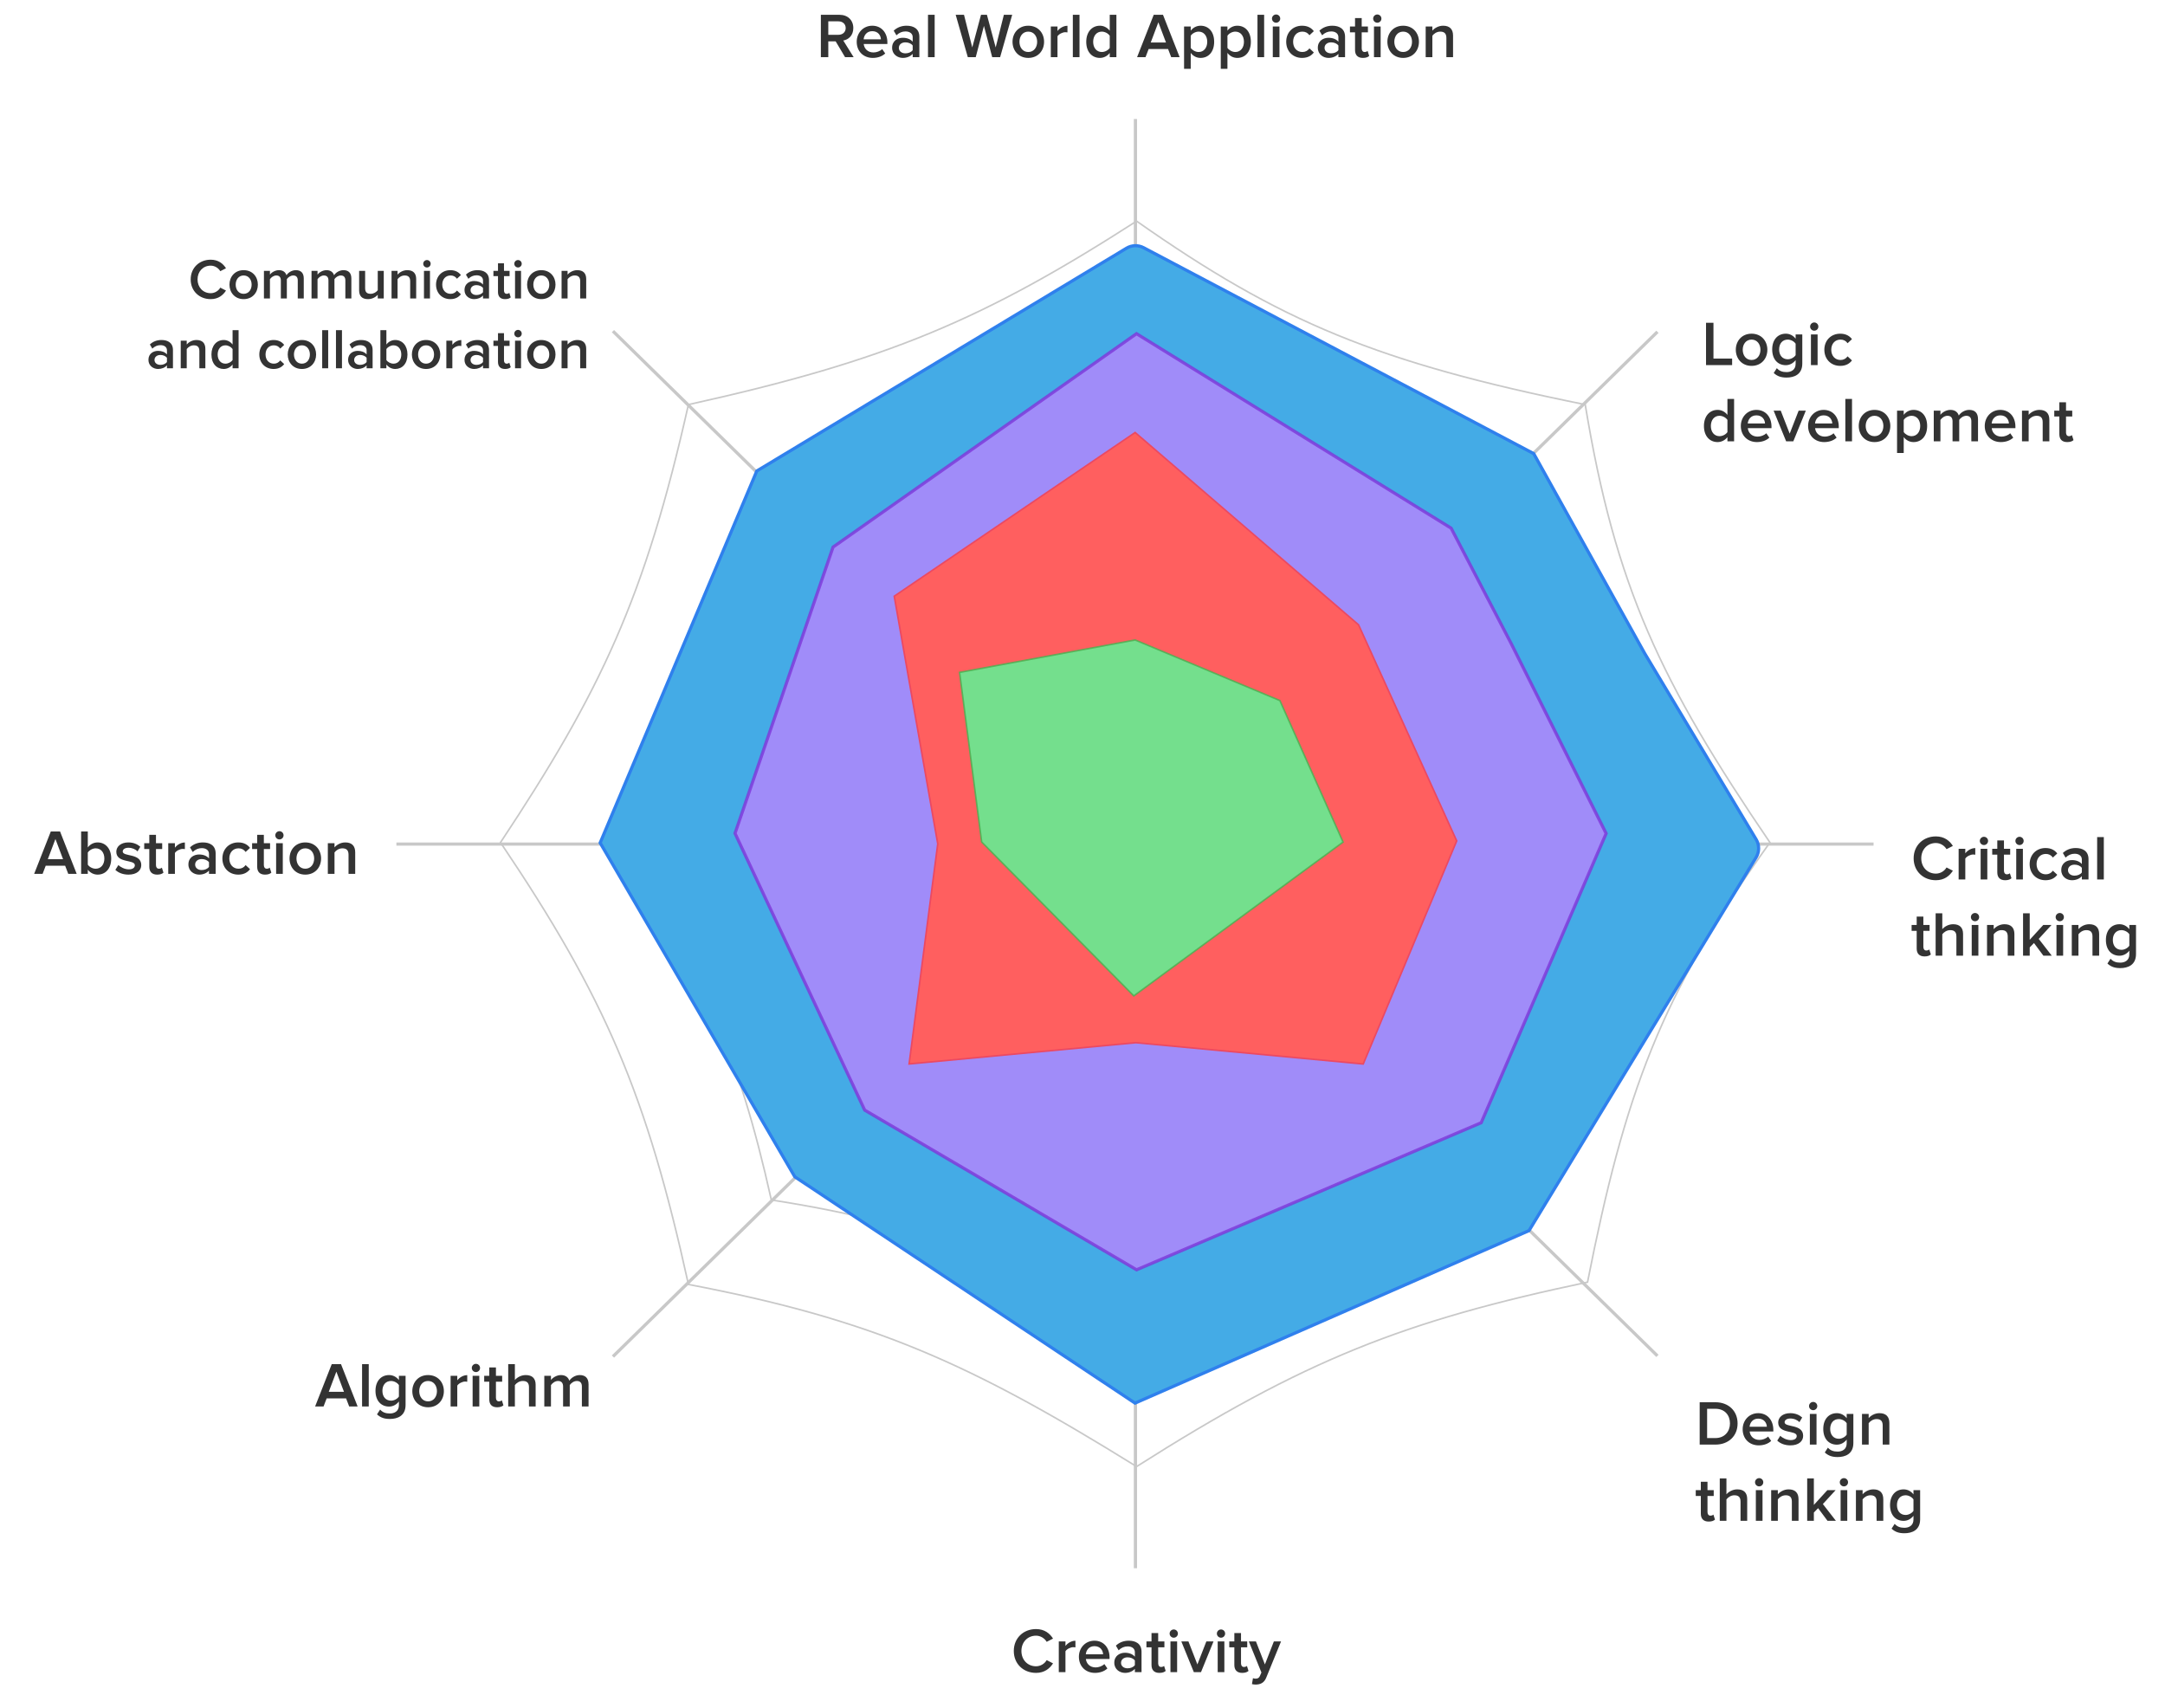 <svg width="682" height="538" viewBox="0 0 682 538" fill="none" xmlns="http://www.w3.org/2000/svg">
<g clip-path="url(#clip0)">
<path d="M358.04 69.647C403.388 101.477 434.2 114.254 499.364 127.434C508.861 184.998 523.233 214.963 557.547 265.355C523.023 313.504 511.823 344.505 500.089 403.844C442.179 416.045 410.978 428.293 358.04 461.916C305.681 429.443 275.109 415.659 216.862 404.556C203.691 344.656 190.632 314.262 157.662 265.355C189.222 217.748 203.184 188.292 216.862 127.434C279.406 113.622 309.803 100.643 358.04 69.647Z" stroke="#C8C8C8" stroke-width="0.5" stroke-miterlimit="10"/>
<path d="M357.605 104.804C315.676 135.305 290.106 144.935 241.673 151.916C235.522 199.51 225.414 224.55 193.501 265.782C221.379 306.61 232.5 331.055 242.979 377.94C293.992 385.931 318.833 397.05 357.605 426.76C393.907 396.119 418.791 385.49 472.376 377.94C480.974 323.651 491.318 298.274 521.708 265.782C490.099 228.235 476.838 204.897 470.925 154.193C419.479 145.291 394.307 134.991 357.605 104.804Z" stroke="#C8C8C8" stroke-width="0.5" stroke-miterlimit="10"/>
<path d="M357.605 136.686C324.275 161.532 304.091 170.437 264.598 174.546C255.679 213.572 247.165 233.523 226.002 265.782C250.419 299.179 257.881 319.112 265.614 355.736C305.273 362.491 325.556 370.712 357.605 394.877C389.216 370.41 409.185 361.504 449.595 355.878C454.835 315.964 462.957 295.983 489.207 265.782C463.632 233.106 454.047 213.665 448.58 176.254C408.723 168.57 388.313 160.78 357.605 136.686Z" stroke="#C8C8C8" stroke-width="0.5" stroke-miterlimit="10"/>
<path d="M357.605 166.006C332.982 185.448 317.097 191.481 285.782 195.185C279.575 225.14 273.166 240.656 255.892 265.781C274.204 289.785 280.585 305.145 286.508 335.24C317.702 339.683 332.95 347.001 357.605 365.557C382.986 341.85 398.712 336.077 428.702 335.382C432.634 304.301 439.189 288.991 459.317 265.781C439.083 245.22 432.65 229.707 427.831 196.608C393.725 192.059 378.617 185.079 357.605 166.006Z" stroke="#C8C8C8" stroke-width="0.5" stroke-miterlimit="10"/>
<path d="M357.605 201.163C343.1 214.499 332.978 218.775 311.029 220.093C309.154 241.326 304.515 251.083 291.731 265.782C307.405 282.25 310.287 292.338 311.464 310.901C333.755 310.682 343.575 315.485 357.605 330.401C372.158 314.663 382.339 310.577 403.745 310.901C403.452 288.442 408.333 278.902 423.478 265.782C407.437 250.648 402.637 240.941 403.165 220.947C379.988 219.109 370.617 214.118 357.605 201.163Z" stroke="#C8C8C8" stroke-width="0.5" stroke-miterlimit="10"/>
<path d="M358.185 37.48H357.169V493.94H358.185V37.48Z" fill="#C8C8C8"/>
<path d="M590.194 265.354H124.871V266.351H590.194V265.354Z" fill="#C8C8C8"/>
<path d="M521.755 104.148L192.726 426.912L193.444 427.616L522.474 104.853L521.755 104.148Z" fill="#C8C8C8"/>
<path d="M193.444 103.946L192.725 104.65L521.755 427.414L522.473 426.709L193.444 103.946Z" fill="#C8C8C8"/>
<path d="M518.063 205.743L518.067 205.75L518.071 205.757L553.208 264.381C554.258 266.133 554.251 268.323 553.189 270.068L481.655 387.605L357.55 441.932L250.374 370.648L189.058 265.464L238.398 148.344L354.857 78.176C356.507 77.182 358.558 77.124 360.262 78.023L483.135 142.873L518.063 205.743Z" fill="#44ABE6" stroke="#2F80ED"/>
<path opacity="0.8" d="M231.539 262.471L262.42 172.316L358.018 105.099L457.12 166.353L476.053 202.724L476.056 202.731L505.949 262.516L466.594 353.621L358.036 399.942L272.387 349.648L231.539 262.471Z" fill="#B785FD" stroke="#7E36D9"/>
<path d="M357.772 328.413L286.381 335.111L295.399 265.814L295.404 265.776L295.397 265.738L281.695 187.787L357.587 136.224L427.958 196.795L458.878 264.851L429.433 335.123L357.819 328.413L357.795 328.411L357.772 328.413Z" fill="#FF5F5F" stroke="#EB4962" stroke-width="0.5"/>
<path opacity="0.8" d="M309.238 265.198L302.279 211.781L357.577 201.572L403.184 220.659L423.085 265.232L357.154 313.67L309.238 265.198Z" fill="#51FF99" stroke="#4AAF50" stroke-width="0.5"/>
</g>
<path d="M268.902 18L265.642 12.76C267.242 12.5 268.802 11.22 268.802 8.84C268.802 6.38 267.082 4.66 264.442 4.66H258.582V18H260.922V13.02H263.242L266.202 18H268.902ZM264.122 10.96H260.922V6.72H264.122C265.442 6.72 266.402 7.56 266.402 8.84C266.402 10.12 265.442 10.96 264.122 10.96ZM274.935 18.24C276.475 18.24 277.895 17.76 278.855 16.84L277.895 15.46C277.215 16.14 276.095 16.52 275.155 16.52C273.335 16.52 272.235 15.32 272.075 13.86H279.535V13.36C279.535 10.32 277.675 8.1 274.775 8.1C271.915 8.1 269.875 10.36 269.875 13.16C269.875 16.22 272.035 18.24 274.935 18.24ZM277.495 12.38H272.055C272.155 11.2 272.975 9.82 274.775 9.82C276.675 9.82 277.455 11.24 277.495 12.38ZM289.608 18V11.6C289.608 9 287.728 8.1 285.588 8.1C284.048 8.1 282.648 8.6 281.528 9.66L282.388 11.12C283.228 10.3 284.168 9.9 285.248 9.9C286.588 9.9 287.508 10.58 287.508 11.7V13.14C286.808 12.32 285.688 11.9 284.388 11.9C282.808 11.9 281.028 12.82 281.028 15.04C281.028 17.18 282.808 18.24 284.388 18.24C285.668 18.24 286.788 17.78 287.508 16.96V18H289.608ZM285.208 16.8C284.028 16.8 283.148 16.12 283.148 15.08C283.148 14.02 284.028 13.34 285.208 13.34C286.128 13.34 287.028 13.68 287.508 14.34V15.8C287.028 16.46 286.128 16.8 285.208 16.8ZM294.43 18V4.66H292.33V18H294.43ZM315.051 18L318.851 4.66H316.231L313.651 14.94L310.891 4.66H309.031L306.271 14.94L303.671 4.66H301.051L304.871 18H307.371L309.951 8.16L312.551 18H315.051ZM323.917 18.24C327.017 18.24 328.897 15.94 328.897 13.16C328.897 10.4 327.017 8.1 323.917 8.1C320.857 8.1 318.957 10.4 318.957 13.16C318.957 15.94 320.857 18.24 323.917 18.24ZM323.917 16.38C322.137 16.38 321.137 14.88 321.137 13.16C321.137 11.46 322.137 9.96 323.917 9.96C325.717 9.96 326.717 11.46 326.717 13.16C326.717 14.88 325.717 16.38 323.917 16.38ZM333.122 18V11.42C333.542 10.74 334.722 10.14 335.602 10.14C335.862 10.14 336.082 10.16 336.262 10.2V8.12C335.002 8.12 333.842 8.84 333.122 9.76V8.34H331.022V18H333.122ZM340.055 18V4.66H337.955V18H340.055ZM351.68 18V4.66H349.58V9.68C348.8 8.66 347.68 8.1 346.48 8.1C343.98 8.1 342.18 10.06 342.18 13.18C342.18 16.36 344 18.24 346.48 18.24C347.72 18.24 348.84 17.64 349.58 16.68V18H351.68ZM347.08 16.38C345.42 16.38 344.36 15.04 344.36 13.18C344.36 11.3 345.42 9.96 347.08 9.96C348.08 9.96 349.1 10.54 349.58 11.26V15.1C349.1 15.82 348.08 16.38 347.08 16.38ZM371.597 18L366.357 4.66H363.437L358.197 18H360.857L361.837 15.44H367.957L368.937 18H371.597ZM367.297 13.38H362.497L364.897 7.02L367.297 13.38ZM378.194 18.24C380.694 18.24 382.474 16.34 382.474 13.16C382.474 9.98 380.694 8.1 378.194 8.1C376.934 8.1 375.814 8.7 375.094 9.66V8.34H372.994V21.68H375.094V16.66C375.874 17.7 376.974 18.24 378.194 18.24ZM377.574 16.38C376.594 16.38 375.554 15.78 375.094 15.08V11.26C375.554 10.54 376.594 9.96 377.574 9.96C379.234 9.96 380.294 11.3 380.294 13.16C380.294 15.04 379.234 16.38 377.574 16.38ZM389.757 18.24C392.257 18.24 394.037 16.34 394.037 13.16C394.037 9.98 392.257 8.1 389.757 8.1C388.497 8.1 387.377 8.7 386.657 9.66V8.34H384.557V21.68H386.657V16.66C387.437 17.7 388.537 18.24 389.757 18.24ZM389.137 16.38C388.157 16.38 387.117 15.78 386.657 15.08V11.26C387.117 10.54 388.157 9.96 389.137 9.96C390.797 9.96 391.857 11.3 391.857 13.16C391.857 15.04 390.797 16.38 389.137 16.38ZM398.219 18V4.66H396.119V18H398.219ZM401.984 7.16C402.704 7.16 403.284 6.58 403.284 5.86C403.284 5.14 402.704 4.56 401.984 4.56C401.284 4.56 400.684 5.14 400.684 5.86C400.684 6.58 401.284 7.16 401.984 7.16ZM403.044 18V8.34H400.944V18H403.044ZM410.168 18.24C412.048 18.24 413.188 17.44 413.868 16.52L412.488 15.24C411.948 15.98 411.208 16.38 410.268 16.38C408.508 16.38 407.348 15.04 407.348 13.16C407.348 11.28 408.508 9.96 410.268 9.96C411.208 9.96 411.948 10.34 412.488 11.1L413.868 9.82C413.188 8.9 412.048 8.1 410.168 8.1C407.228 8.1 405.168 10.24 405.168 13.16C405.168 16.1 407.228 18.24 410.168 18.24ZM423.709 18V11.6C423.709 9 421.829 8.1 419.689 8.1C418.149 8.1 416.749 8.6 415.629 9.66L416.489 11.12C417.329 10.3 418.269 9.9 419.349 9.9C420.689 9.9 421.609 10.58 421.609 11.7V13.14C420.909 12.32 419.789 11.9 418.489 11.9C416.909 11.9 415.129 12.82 415.129 15.04C415.129 17.18 416.909 18.24 418.489 18.24C419.769 18.24 420.889 17.78 421.609 16.96V18H423.709ZM419.309 16.8C418.129 16.8 417.249 16.12 417.249 15.08C417.249 14.02 418.129 13.34 419.309 13.34C420.229 13.34 421.129 13.68 421.609 14.34V15.8C421.129 16.46 420.229 16.8 419.309 16.8ZM429.332 18.24C430.312 18.24 430.932 17.98 431.312 17.62L430.812 16.04C430.652 16.22 430.272 16.38 429.872 16.38C429.272 16.38 428.952 15.9 428.952 15.24V10.18H430.912V8.34H428.952V5.7H426.852V8.34H425.252V10.18H426.852V15.76C426.852 17.36 427.712 18.24 429.332 18.24ZM433.859 7.16C434.579 7.16 435.159 6.58 435.159 5.86C435.159 5.14 434.579 4.56 433.859 4.56C433.159 4.56 432.559 5.14 432.559 5.86C432.559 6.58 433.159 7.16 433.859 7.16ZM434.919 18V8.34H432.819V18H434.919ZM442.003 18.24C445.103 18.24 446.983 15.94 446.983 13.16C446.983 10.4 445.103 8.1 442.003 8.1C438.943 8.1 437.043 10.4 437.043 13.16C437.043 15.94 438.943 18.24 442.003 18.24ZM442.003 16.38C440.223 16.38 439.223 14.88 439.223 13.16C439.223 11.46 440.223 9.96 442.003 9.96C443.803 9.96 444.803 11.46 444.803 13.16C444.803 14.88 443.803 16.38 442.003 16.38ZM457.728 18V11.2C457.728 9.22 456.688 8.1 454.608 8.1C453.088 8.1 451.848 8.9 451.208 9.66V8.34H449.108V18H451.208V11.26C451.688 10.6 452.608 9.96 453.688 9.96C454.868 9.96 455.628 10.46 455.628 11.96V18H457.728Z" fill="#333333"/>
<path d="M545.64 115V112.94H539.76V101.66H537.42V115H545.64ZM551.759 115.24C554.859 115.24 556.739 112.94 556.739 110.16C556.739 107.4 554.859 105.1 551.759 105.1C548.699 105.1 546.799 107.4 546.799 110.16C546.799 112.94 548.699 115.24 551.759 115.24ZM551.759 113.38C549.979 113.38 548.979 111.88 548.979 110.16C548.979 108.46 549.979 106.96 551.759 106.96C553.559 106.96 554.559 108.46 554.559 110.16C554.559 111.88 553.559 113.38 551.759 113.38ZM562.784 118.92C565.164 118.92 567.744 117.98 567.744 114.5V105.34H565.644V106.68C564.864 105.66 563.764 105.1 562.544 105.1C560.064 105.1 558.264 106.94 558.264 110.06C558.264 113.24 560.084 115.02 562.544 115.02C563.804 115.02 564.904 114.38 565.644 113.42V114.58C565.644 116.56 564.164 117.2 562.784 117.2C561.504 117.2 560.504 116.86 559.724 115.96L558.744 117.48C559.924 118.56 561.144 118.92 562.784 118.92ZM563.164 113.16C561.504 113.16 560.444 111.92 560.444 110.06C560.444 108.2 561.504 106.96 563.164 106.96C564.144 106.96 565.184 107.54 565.644 108.26V111.86C565.184 112.58 564.144 113.16 563.164 113.16ZM571.505 104.16C572.225 104.16 572.805 103.58 572.805 102.86C572.805 102.14 572.225 101.56 571.505 101.56C570.805 101.56 570.205 102.14 570.205 102.86C570.205 103.58 570.805 104.16 571.505 104.16ZM572.565 115V105.34H570.465V115H572.565ZM579.69 115.24C581.57 115.24 582.71 114.44 583.39 113.52L582.01 112.24C581.47 112.98 580.73 113.38 579.79 113.38C578.03 113.38 576.87 112.04 576.87 110.16C576.87 108.28 578.03 106.96 579.79 106.96C580.73 106.96 581.47 107.34 582.01 108.1L583.39 106.82C582.71 105.9 581.57 105.1 579.69 105.1C576.75 105.1 574.69 107.24 574.69 110.16C574.69 113.1 576.75 115.24 579.69 115.24ZM546.26 139V125.66H544.16V130.68C543.38 129.66 542.26 129.1 541.06 129.1C538.56 129.1 536.76 131.06 536.76 134.18C536.76 137.36 538.58 139.24 541.06 139.24C542.3 139.24 543.42 138.64 544.16 137.68V139H546.26ZM541.66 137.38C540 137.38 538.94 136.04 538.94 134.18C538.94 132.3 540 130.96 541.66 130.96C542.66 130.96 543.68 131.54 544.16 132.26V136.1C543.68 136.82 542.66 137.38 541.66 137.38ZM553.441 139.24C554.981 139.24 556.401 138.76 557.361 137.84L556.401 136.46C555.721 137.14 554.601 137.52 553.661 137.52C551.841 137.52 550.741 136.32 550.581 134.86H558.041V134.36C558.041 131.32 556.181 129.1 553.281 129.1C550.421 129.1 548.381 131.36 548.381 134.16C548.381 137.22 550.541 139.24 553.441 139.24ZM556.001 133.38H550.561C550.661 132.2 551.481 130.82 553.281 130.82C555.181 130.82 555.961 132.24 556.001 133.38ZM564.914 139L568.854 129.34H566.594L563.774 136.58L560.954 129.34H558.714L562.654 139H564.914ZM574.633 139.24C576.173 139.24 577.593 138.76 578.553 137.84L577.593 136.46C576.913 137.14 575.793 137.52 574.853 137.52C573.033 137.52 571.933 136.32 571.773 134.86H579.233V134.36C579.233 131.32 577.373 129.1 574.473 129.1C571.613 129.1 569.573 131.36 569.573 134.16C569.573 137.22 571.733 139.24 574.633 139.24ZM577.193 133.38H571.752C571.853 132.2 572.673 130.82 574.473 130.82C576.373 130.82 577.153 132.24 577.193 133.38ZM583.405 139V125.66H581.305V139H583.405ZM590.49 139.24C593.59 139.24 595.47 136.94 595.47 134.16C595.47 131.4 593.59 129.1 590.49 129.1C587.43 129.1 585.53 131.4 585.53 134.16C585.53 136.94 587.43 139.24 590.49 139.24ZM590.49 137.38C588.71 137.38 587.71 135.88 587.71 134.16C587.71 132.46 588.71 130.96 590.49 130.96C592.29 130.96 593.29 132.46 593.29 134.16C593.29 135.88 592.29 137.38 590.49 137.38ZM602.794 139.24C605.294 139.24 607.074 137.34 607.074 134.16C607.074 130.98 605.294 129.1 602.794 129.1C601.534 129.1 600.414 129.7 599.694 130.66V129.34H597.594V142.68H599.694V137.66C600.474 138.7 601.574 139.24 602.794 139.24ZM602.174 137.38C601.194 137.38 600.154 136.78 599.694 136.08V132.26C600.154 131.54 601.194 130.96 602.174 130.96C603.834 130.96 604.894 132.3 604.894 134.16C604.894 136.04 603.834 137.38 602.174 137.38ZM623.097 139V132.02C623.097 130.06 622.097 129.1 620.317 129.1C618.877 129.1 617.597 130 617.037 130.88C616.717 129.82 615.837 129.1 614.397 129.1C612.937 129.1 611.657 130.06 611.257 130.66V129.34H609.157V139H611.257V132.26C611.697 131.62 612.557 130.96 613.477 130.96C614.617 130.96 615.077 131.66 615.077 132.7V139H617.177V132.24C617.597 131.62 618.477 130.96 619.417 130.96C620.537 130.96 620.997 131.66 620.997 132.7V139H623.097ZM630.277 139.24C631.817 139.24 633.237 138.76 634.197 137.84L633.237 136.46C632.557 137.14 631.437 137.52 630.497 137.52C628.677 137.52 627.577 136.32 627.417 134.86H634.877V134.36C634.877 131.32 633.017 129.1 630.117 129.1C627.257 129.1 625.217 131.36 625.217 134.16C625.217 137.22 627.377 139.24 630.277 139.24ZM632.837 133.38H627.397C627.497 132.2 628.317 130.82 630.117 130.82C632.017 130.82 632.797 132.24 632.837 133.38ZM645.57 139V132.2C645.57 130.22 644.53 129.1 642.45 129.1C640.93 129.1 639.69 129.9 639.05 130.66V129.34H636.95V139H639.05V132.26C639.53 131.6 640.45 130.96 641.53 130.96C642.71 130.96 643.47 131.46 643.47 132.96V139H645.57ZM651.198 139.24C652.178 139.24 652.798 138.98 653.178 138.62L652.678 137.04C652.518 137.22 652.138 137.38 651.738 137.38C651.138 137.38 650.818 136.9 650.818 136.24V131.18H652.778V129.34H650.818V126.7H648.718V129.34H647.118V131.18H648.718V136.76C648.718 138.36 649.577 139.24 651.198 139.24Z" fill="#333333"/>
<path d="M609.82 277.24C612.52 277.24 614.16 275.84 615.18 274.24L613.18 273.22C612.54 274.34 611.26 275.16 609.82 275.16C607.18 275.16 605.22 273.14 605.22 270.34C605.22 267.54 607.18 265.52 609.82 265.52C611.26 265.52 612.54 266.36 613.18 267.46L615.18 266.44C614.18 264.84 612.52 263.44 609.82 263.44C605.88 263.44 602.82 266.24 602.82 270.34C602.82 274.44 605.88 277.24 609.82 277.24ZM619.093 277V270.42C619.513 269.74 620.693 269.14 621.573 269.14C621.833 269.14 622.053 269.16 622.233 269.2V267.12C620.973 267.12 619.813 267.84 619.093 268.76V267.34H616.993V277H619.093ZM624.966 266.16C625.686 266.16 626.266 265.58 626.266 264.86C626.266 264.14 625.686 263.56 624.966 263.56C624.266 263.56 623.666 264.14 623.666 264.86C623.666 265.58 624.266 266.16 624.966 266.16ZM626.026 277V267.34H623.926V277H626.026ZM631.651 277.24C632.631 277.24 633.251 276.98 633.631 276.62L633.131 275.04C632.971 275.22 632.591 275.38 632.191 275.38C631.591 275.38 631.271 274.9 631.271 274.24V269.18H633.231V267.34H631.271V264.7H629.171V267.34H627.571V269.18H629.171V274.76C629.171 276.36 630.031 277.24 631.651 277.24ZM636.177 266.16C636.897 266.16 637.477 265.58 637.477 264.86C637.477 264.14 636.897 263.56 636.177 263.56C635.477 263.56 634.877 264.14 634.877 264.86C634.877 265.58 635.477 266.16 636.177 266.16ZM637.237 277V267.34H635.137V277H637.237ZM644.362 277.24C646.242 277.24 647.382 276.44 648.062 275.52L646.682 274.24C646.142 274.98 645.402 275.38 644.462 275.38C642.702 275.38 641.542 274.04 641.542 272.16C641.542 270.28 642.702 268.96 644.462 268.96C645.402 268.96 646.142 269.34 646.682 270.1L648.062 268.82C647.382 267.9 646.242 267.1 644.362 267.1C641.422 267.1 639.362 269.24 639.362 272.16C639.362 275.1 641.422 277.24 644.362 277.24ZM657.903 277V270.6C657.903 268 656.023 267.1 653.883 267.1C652.343 267.1 650.943 267.6 649.823 268.66L650.683 270.12C651.523 269.3 652.463 268.9 653.543 268.9C654.883 268.9 655.803 269.58 655.803 270.7V272.14C655.103 271.32 653.983 270.9 652.683 270.9C651.103 270.9 649.323 271.82 649.323 274.04C649.323 276.18 651.103 277.24 652.683 277.24C653.963 277.24 655.083 276.78 655.803 275.96V277H657.903ZM653.503 275.8C652.323 275.8 651.443 275.12 651.443 274.08C651.443 273.02 652.323 272.34 653.503 272.34C654.423 272.34 655.323 272.68 655.803 273.34V274.8C655.323 275.46 654.423 275.8 653.503 275.8ZM662.726 277V263.66H660.626V277H662.726ZM606.26 301.24C607.24 301.24 607.86 300.98 608.24 300.62L607.74 299.04C607.58 299.22 607.2 299.38 606.8 299.38C606.2 299.38 605.88 298.9 605.88 298.24V293.18H607.84V291.34H605.88V288.7H603.78V291.34H602.18V293.18H603.78V298.76C603.78 300.36 604.64 301.24 606.26 301.24ZM618.387 301V294.16C618.387 292.18 617.347 291.1 615.267 291.1C613.747 291.1 612.487 291.9 611.847 292.66V287.66H609.747V301H611.847V294.26C612.347 293.6 613.267 292.96 614.327 292.96C615.507 292.96 616.287 293.42 616.287 294.92V301H618.387ZM622.154 290.16C622.874 290.16 623.454 289.58 623.454 288.86C623.454 288.14 622.874 287.56 622.154 287.56C621.454 287.56 620.854 288.14 620.854 288.86C620.854 289.58 621.454 290.16 622.154 290.16ZM623.214 301V291.34H621.114V301H623.214ZM634.558 301V294.2C634.558 292.22 633.518 291.1 631.438 291.1C629.918 291.1 628.678 291.9 628.038 292.66V291.34H625.938V301H628.038V294.26C628.518 293.6 629.438 292.96 630.518 292.96C631.698 292.96 632.458 293.46 632.458 294.96V301H634.558ZM646.326 301L642.226 295.72L646.246 291.34H643.646L639.386 296V287.66H637.286V301H639.386V298.4L640.726 297.02L643.686 301H646.326ZM648.853 290.16C649.573 290.16 650.153 289.58 650.153 288.86C650.153 288.14 649.573 287.56 648.853 287.56C648.153 287.56 647.553 288.14 647.553 288.86C647.553 289.58 648.153 290.16 648.853 290.16ZM649.913 301V291.34H647.813V301H649.913ZM661.257 301V294.2C661.257 292.22 660.217 291.1 658.137 291.1C656.617 291.1 655.377 291.9 654.737 292.66V291.34H652.637V301H654.737V294.26C655.217 293.6 656.137 292.96 657.217 292.96C658.397 292.96 659.157 293.46 659.157 294.96V301H661.257ZM667.905 304.92C670.285 304.92 672.865 303.98 672.865 300.5V291.34H670.765V292.68C669.985 291.66 668.885 291.1 667.665 291.1C665.185 291.1 663.385 292.94 663.385 296.06C663.385 299.24 665.205 301.02 667.665 301.02C668.925 301.02 670.025 300.38 670.765 299.42V300.58C670.765 302.56 669.285 303.2 667.905 303.2C666.625 303.2 665.625 302.86 664.845 301.96L663.865 303.48C665.045 304.56 666.265 304.92 667.905 304.92ZM668.285 299.16C666.625 299.16 665.565 297.92 665.565 296.06C665.565 294.2 666.625 292.96 668.285 292.96C669.265 292.96 670.305 293.54 670.765 294.26V297.86C670.305 298.58 669.265 299.16 668.285 299.16Z" fill="#333333"/>
<path d="M540.38 455C544.54 455 547.36 452.26 547.36 448.34C547.36 444.42 544.54 441.66 540.38 441.66H535.42V455H540.38ZM540.38 452.94H537.76V443.72H540.38C543.36 443.72 544.96 445.76 544.96 448.34C544.96 450.86 543.28 452.94 540.38 452.94ZM554.019 455.24C555.559 455.24 556.979 454.76 557.939 453.84L556.979 452.46C556.299 453.14 555.179 453.52 554.239 453.52C552.419 453.52 551.319 452.32 551.159 450.86H558.619V450.36C558.619 447.32 556.759 445.1 553.859 445.1C550.999 445.1 548.959 447.36 548.959 450.16C548.959 453.22 551.119 455.24 554.019 455.24ZM556.579 449.38H551.139C551.239 448.2 552.059 446.82 553.859 446.82C555.759 446.82 556.539 448.24 556.579 449.38ZM563.992 455.24C566.592 455.24 568.012 453.94 568.012 452.24C568.012 448.4 562.172 449.68 562.172 447.96C562.172 447.28 562.872 446.78 563.972 446.78C565.172 446.78 566.252 447.28 566.832 447.94L567.712 446.46C566.832 445.68 565.592 445.1 563.952 445.1C561.512 445.1 560.152 446.46 560.152 448.04C560.152 451.74 565.992 450.38 565.992 452.28C565.992 453.04 565.352 453.58 564.092 453.58C562.832 453.58 561.492 452.92 560.812 452.22L559.852 453.74C560.852 454.72 562.352 455.24 563.992 455.24ZM571.166 444.16C571.886 444.16 572.466 443.58 572.466 442.86C572.466 442.14 571.886 441.56 571.166 441.56C570.466 441.56 569.866 442.14 569.866 442.86C569.866 443.58 570.466 444.16 571.166 444.16ZM572.226 455V445.34H570.126V455H572.226ZM578.87 458.92C581.25 458.92 583.83 457.98 583.83 454.5V445.34H581.73V446.68C580.95 445.66 579.85 445.1 578.63 445.1C576.15 445.1 574.35 446.94 574.35 450.06C574.35 453.24 576.17 455.02 578.63 455.02C579.89 455.02 580.99 454.38 581.73 453.42V454.58C581.73 456.56 580.25 457.2 578.87 457.2C577.59 457.2 576.59 456.86 575.81 455.96L574.83 457.48C576.01 458.56 577.23 458.92 578.87 458.92ZM579.25 453.16C577.59 453.16 576.53 451.92 576.53 450.06C576.53 448.2 577.59 446.96 579.25 446.96C580.23 446.96 581.27 447.54 581.73 448.26V451.86C581.27 452.58 580.23 453.16 579.25 453.16ZM595.171 455V448.2C595.171 446.22 594.131 445.1 592.051 445.1C590.531 445.1 589.291 445.9 588.651 446.66V445.34H586.551V455H588.651V448.26C589.131 447.6 590.051 446.96 591.131 446.96C592.311 446.96 593.071 447.46 593.071 448.96V455H595.171ZM538.26 479.24C539.24 479.24 539.86 478.98 540.24 478.62L539.74 477.04C539.58 477.22 539.2 477.38 538.8 477.38C538.2 477.38 537.88 476.9 537.88 476.24V471.18H539.84V469.34H537.88V466.7H535.78V469.34H534.18V471.18H535.78V476.76C535.78 478.36 536.64 479.24 538.26 479.24ZM550.387 479V472.16C550.387 470.18 549.347 469.1 547.267 469.1C545.747 469.1 544.487 469.9 543.847 470.66V465.66H541.747V479H543.847V472.26C544.347 471.6 545.267 470.96 546.327 470.96C547.507 470.96 548.287 471.42 548.287 472.92V479H550.387ZM554.154 468.16C554.874 468.16 555.454 467.58 555.454 466.86C555.454 466.14 554.874 465.56 554.154 465.56C553.454 465.56 552.854 466.14 552.854 466.86C552.854 467.58 553.454 468.16 554.154 468.16ZM555.214 479V469.34H553.114V479H555.214ZM566.558 479V472.2C566.558 470.22 565.518 469.1 563.438 469.1C561.918 469.1 560.678 469.9 560.038 470.66V469.34H557.938V479H560.038V472.26C560.518 471.6 561.438 470.96 562.518 470.96C563.698 470.96 564.458 471.46 564.458 472.96V479H566.558ZM578.326 479L574.226 473.72L578.246 469.34H575.646L571.386 474V465.66H569.286V479H571.386V476.4L572.726 475.02L575.686 479H578.326ZM580.853 468.16C581.573 468.16 582.153 467.58 582.153 466.86C582.153 466.14 581.573 465.56 580.853 465.56C580.153 465.56 579.553 466.14 579.553 466.86C579.553 467.58 580.153 468.16 580.853 468.16ZM581.913 479V469.34H579.813V479H581.913ZM593.257 479V472.2C593.257 470.22 592.217 469.1 590.137 469.1C588.617 469.1 587.377 469.9 586.737 470.66V469.34H584.637V479H586.737V472.26C587.217 471.6 588.137 470.96 589.217 470.96C590.397 470.96 591.157 471.46 591.157 472.96V479H593.257ZM599.905 482.92C602.285 482.92 604.865 481.98 604.865 478.5V469.34H602.765V470.68C601.985 469.66 600.885 469.1 599.665 469.1C597.185 469.1 595.385 470.94 595.385 474.06C595.385 477.24 597.205 479.02 599.665 479.02C600.925 479.02 602.025 478.38 602.765 477.42V478.58C602.765 480.56 601.285 481.2 599.905 481.2C598.625 481.2 597.625 480.86 596.845 479.96L595.865 481.48C597.045 482.56 598.265 482.92 599.905 482.92ZM600.285 477.16C598.625 477.16 597.565 475.92 597.565 474.06C597.565 472.2 598.625 470.96 600.285 470.96C601.265 470.96 602.305 471.54 602.765 472.26V475.86C602.305 476.58 601.265 477.16 600.285 477.16Z" fill="#333333"/>
<path d="M326.358 526.901C329.058 526.901 330.698 525.501 331.718 523.901L329.718 522.881C329.078 524.001 327.798 524.821 326.358 524.821C323.718 524.821 321.758 522.801 321.758 520.001C321.758 517.201 323.718 515.181 326.358 515.181C327.798 515.181 329.078 516.021 329.718 517.121L331.718 516.101C330.718 514.501 329.058 513.101 326.358 513.101C322.418 513.101 319.358 515.901 319.358 520.001C319.358 524.101 322.418 526.901 326.358 526.901ZM335.631 526.661V520.081C336.051 519.401 337.231 518.801 338.111 518.801C338.371 518.801 338.591 518.821 338.771 518.861V516.781C337.511 516.781 336.351 517.501 335.631 518.421V517.001H333.531V526.661H335.631ZM344.924 526.901C346.464 526.901 347.884 526.421 348.844 525.501L347.884 524.121C347.204 524.801 346.084 525.181 345.144 525.181C343.324 525.181 342.224 523.981 342.064 522.521H349.524V522.021C349.524 518.981 347.664 516.761 344.764 516.761C341.904 516.761 339.864 519.021 339.864 521.821C339.864 524.881 342.024 526.901 344.924 526.901ZM347.484 521.041H342.044C342.144 519.861 342.964 518.481 344.764 518.481C346.664 518.481 347.444 519.901 347.484 521.041ZM359.597 526.661V520.261C359.597 517.661 357.717 516.761 355.577 516.761C354.037 516.761 352.637 517.261 351.517 518.321L352.377 519.781C353.217 518.961 354.157 518.561 355.237 518.561C356.577 518.561 357.497 519.241 357.497 520.361V521.801C356.797 520.981 355.677 520.561 354.377 520.561C352.797 520.561 351.017 521.481 351.017 523.701C351.017 525.841 352.797 526.901 354.377 526.901C355.657 526.901 356.777 526.441 357.497 525.621V526.661H359.597ZM355.197 525.461C354.017 525.461 353.137 524.781 353.137 523.741C353.137 522.681 354.017 522.001 355.197 522.001C356.117 522.001 357.017 522.341 357.497 523.001V524.461C357.017 525.121 356.117 525.461 355.197 525.461ZM365.22 526.901C366.2 526.901 366.82 526.641 367.2 526.281L366.7 524.701C366.54 524.881 366.16 525.041 365.76 525.041C365.16 525.041 364.84 524.561 364.84 523.901V518.841H366.8V517.001H364.84V514.361H362.74V517.001H361.14V518.841H362.74V524.421C362.74 526.021 363.6 526.901 365.22 526.901ZM369.747 515.821C370.467 515.821 371.047 515.241 371.047 514.521C371.047 513.801 370.467 513.221 369.747 513.221C369.047 513.221 368.447 513.801 368.447 514.521C368.447 515.241 369.047 515.821 369.747 515.821ZM370.807 526.661V517.001H368.707V526.661H370.807ZM378.331 526.661L382.271 517.001H380.011L377.191 524.241L374.371 517.001H372.131L376.071 526.661H378.331ZM384.629 515.821C385.349 515.821 385.929 515.241 385.929 514.521C385.929 513.801 385.349 513.221 384.629 513.221C383.929 513.221 383.329 513.801 383.329 514.521C383.329 515.241 383.929 515.821 384.629 515.821ZM385.689 526.661V517.001H383.589V526.661H385.689ZM391.314 526.901C392.294 526.901 392.914 526.641 393.294 526.281L392.794 524.701C392.634 524.881 392.254 525.041 391.854 525.041C391.254 525.041 390.934 524.561 390.934 523.901V518.841H392.894V517.001H390.934V514.361H388.834V517.001H387.234V518.841H388.834V524.421C388.834 526.021 389.694 526.901 391.314 526.901ZM394.38 530.441C394.68 530.521 395.26 530.581 395.56 530.581C397.06 530.561 398.22 530.041 398.88 528.401L403.54 517.001H401.28L398.46 524.241L395.64 517.001H393.4L397.36 526.781L396.88 527.881C396.6 528.521 396.16 528.721 395.5 528.721C395.26 528.721 394.92 528.661 394.7 528.561L394.38 530.441Z" fill="#333333"/>
<path d="M24.16 275.235L18.92 261.895H16L10.76 275.235H13.42L14.4 272.675H20.52L21.5 275.235H24.16ZM19.86 270.615H15.06L17.46 264.255L19.86 270.615ZM27.657 272.335V268.515C28.117 267.795 29.157 267.195 30.137 267.195C31.817 267.195 32.877 268.535 32.877 270.415C32.877 272.295 31.817 273.615 30.137 273.615C29.157 273.615 28.117 273.055 27.657 272.335ZM27.657 275.235V273.915C28.397 274.875 29.497 275.475 30.757 275.475C33.217 275.475 35.037 273.595 35.037 270.415C35.037 267.295 33.237 265.335 30.757 265.335C29.537 265.335 28.417 265.895 27.657 266.915V261.895H25.557V275.235H27.657ZM40.478 275.475C43.078 275.475 44.498 274.175 44.498 272.475C44.498 268.635 38.658 269.915 38.658 268.195C38.658 267.515 39.358 267.015 40.458 267.015C41.658 267.015 42.738 267.515 43.318 268.175L44.198 266.695C43.318 265.915 42.078 265.335 40.438 265.335C37.998 265.335 36.638 266.695 36.638 268.275C36.638 271.975 42.478 270.615 42.478 272.515C42.478 273.275 41.838 273.815 40.578 273.815C39.318 273.815 37.978 273.155 37.298 272.455L36.338 273.975C37.338 274.955 38.838 275.475 40.478 275.475ZM49.512 275.475C50.492 275.475 51.112 275.215 51.492 274.855L50.992 273.275C50.832 273.455 50.452 273.615 50.052 273.615C49.452 273.615 49.132 273.135 49.132 272.475V267.415H51.092V265.575H49.132V262.935H47.032V265.575H45.432V267.415H47.032V272.995C47.032 274.595 47.892 275.475 49.512 275.475ZM55.099 275.235V268.655C55.519 267.975 56.699 267.375 57.579 267.375C57.839 267.375 58.059 267.395 58.239 267.435V265.355C56.979 265.355 55.819 266.075 55.099 266.995V265.575H52.999V275.235H55.099ZM67.932 275.235V268.835C67.932 266.235 66.052 265.335 63.912 265.335C62.372 265.335 60.972 265.835 59.852 266.895L60.712 268.355C61.552 267.535 62.492 267.135 63.572 267.135C64.912 267.135 65.832 267.815 65.832 268.935V270.375C65.132 269.555 64.012 269.135 62.712 269.135C61.132 269.135 59.352 270.055 59.352 272.275C59.352 274.415 61.132 275.475 62.712 275.475C63.992 275.475 65.112 275.015 65.832 274.195V275.235H67.932ZM63.532 274.035C62.352 274.035 61.472 273.355 61.472 272.315C61.472 271.255 62.352 270.575 63.532 270.575C64.452 270.575 65.352 270.915 65.832 271.575V273.035C65.352 273.695 64.452 274.035 63.532 274.035ZM75.055 275.475C76.935 275.475 78.075 274.675 78.755 273.755L77.375 272.475C76.835 273.215 76.095 273.615 75.155 273.615C73.395 273.615 72.235 272.275 72.235 270.395C72.235 268.515 73.395 267.195 75.155 267.195C76.095 267.195 76.835 267.575 77.375 268.335L78.755 267.055C78.075 266.135 76.935 265.335 75.055 265.335C72.115 265.335 70.055 267.475 70.055 270.395C70.055 273.335 72.115 275.475 75.055 275.475ZM83.496 275.475C84.476 275.475 85.096 275.215 85.476 274.855L84.976 273.275C84.816 273.455 84.436 273.615 84.036 273.615C83.436 273.615 83.116 273.135 83.116 272.475V267.415H85.076V265.575H83.116V262.935H81.016V265.575H79.416V267.415H81.016V272.995C81.016 274.595 81.876 275.475 83.496 275.475ZM88.023 264.395C88.743 264.395 89.323 263.815 89.323 263.095C89.323 262.375 88.743 261.795 88.023 261.795C87.323 261.795 86.723 262.375 86.723 263.095C86.723 263.815 87.323 264.395 88.023 264.395ZM89.083 275.235V265.575H86.983V275.235H89.083ZM96.167 275.475C99.267 275.475 101.147 273.175 101.147 270.395C101.147 267.635 99.267 265.335 96.167 265.335C93.107 265.335 91.207 267.635 91.207 270.395C91.207 273.175 93.107 275.475 96.167 275.475ZM96.167 273.615C94.387 273.615 93.387 272.115 93.387 270.395C93.387 268.695 94.387 267.195 96.167 267.195C97.967 267.195 98.967 268.695 98.967 270.395C98.967 272.115 97.967 273.615 96.167 273.615ZM111.892 275.235V268.435C111.892 266.455 110.852 265.335 108.772 265.335C107.252 265.335 106.012 266.135 105.372 266.895V265.575H103.272V275.235H105.372V268.495C105.852 267.835 106.772 267.195 107.852 267.195C109.032 267.195 109.792 267.695 109.792 269.195V275.235H111.892Z" fill="#333333"/>
<path d="M112.661 443L107.421 429.66H104.501L99.261 443H101.921L102.901 440.44H109.021L110.001 443H112.661ZM108.361 438.38H103.561L105.961 432.02L108.361 438.38ZM116.158 443V429.66H114.058V443H116.158ZM122.802 446.92C125.182 446.92 127.762 445.98 127.762 442.5V433.34H125.662V434.68C124.882 433.66 123.782 433.1 122.562 433.1C120.082 433.1 118.282 434.94 118.282 438.06C118.282 441.24 120.102 443.02 122.562 443.02C123.822 443.02 124.922 442.38 125.662 441.42V442.58C125.662 444.56 124.182 445.2 122.802 445.2C121.522 445.2 120.522 444.86 119.742 443.96L118.762 445.48C119.942 446.56 121.162 446.92 122.802 446.92ZM123.182 441.16C121.522 441.16 120.462 439.92 120.462 438.06C120.462 436.2 121.522 434.96 123.182 434.96C124.162 434.96 125.202 435.54 125.662 436.26V439.86C125.202 440.58 124.162 441.16 123.182 441.16ZM134.844 443.24C137.944 443.24 139.824 440.94 139.824 438.16C139.824 435.4 137.944 433.1 134.844 433.1C131.784 433.1 129.884 435.4 129.884 438.16C129.884 440.94 131.784 443.24 134.844 443.24ZM134.844 441.38C133.064 441.38 132.064 439.88 132.064 438.16C132.064 436.46 133.064 434.96 134.844 434.96C136.644 434.96 137.644 436.46 137.644 438.16C137.644 439.88 136.644 441.38 134.844 441.38ZM144.048 443V436.42C144.468 435.74 145.648 435.14 146.528 435.14C146.788 435.14 147.008 435.16 147.188 435.2V433.12C145.928 433.12 144.768 433.84 144.048 434.76V433.34H141.948V443H144.048ZM149.922 432.16C150.642 432.16 151.222 431.58 151.222 430.86C151.222 430.14 150.642 429.56 149.922 429.56C149.222 429.56 148.622 430.14 148.622 430.86C148.622 431.58 149.222 432.16 149.922 432.16ZM150.982 443V433.34H148.882V443H150.982ZM156.606 443.24C157.586 443.24 158.206 442.98 158.586 442.62L158.086 441.04C157.926 441.22 157.546 441.38 157.146 441.38C156.546 441.38 156.226 440.9 156.226 440.24V435.18H158.186V433.34H156.226V430.7H154.126V433.34H152.526V435.18H154.126V440.76C154.126 442.36 154.986 443.24 156.606 443.24ZM168.733 443V436.16C168.733 434.18 167.693 433.1 165.613 433.1C164.093 433.1 162.833 433.9 162.193 434.66V429.66H160.093V443H162.193V436.26C162.693 435.6 163.613 434.96 164.673 434.96C165.853 434.96 166.633 435.42 166.633 436.92V443H168.733ZM185.4 443V436.02C185.4 434.06 184.4 433.1 182.62 433.1C181.18 433.1 179.9 434 179.34 434.88C179.02 433.82 178.14 433.1 176.7 433.1C175.24 433.1 173.96 434.06 173.56 434.66V433.34H171.46V443H173.56V436.26C174 435.62 174.86 434.96 175.78 434.96C176.92 434.96 177.38 435.66 177.38 436.7V443H179.48V436.24C179.9 435.62 180.78 434.96 181.72 434.96C182.84 434.96 183.3 435.66 183.3 436.7V443H185.4Z" fill="#333333"/>
<path d="M66.368 94.216C68.798 94.216 70.274 92.956 71.192 91.516L69.392 90.598C68.816 91.606 67.664 92.344 66.368 92.344C63.992 92.344 62.228 90.526 62.228 88.006C62.228 85.486 63.992 83.668 66.368 83.668C67.664 83.668 68.816 84.424 69.392 85.414L71.192 84.496C70.292 83.056 68.798 81.796 66.368 81.796C62.822 81.796 60.068 84.316 60.068 88.006C60.068 91.696 62.822 94.216 66.368 94.216ZM76.747 94.216C79.537 94.216 81.229 92.146 81.229 89.644C81.229 87.16 79.537 85.09 76.747 85.09C73.993 85.09 72.283 87.16 72.283 89.644C72.283 92.146 73.993 94.216 76.747 94.216ZM76.747 92.542C75.145 92.542 74.245 91.192 74.245 89.644C74.245 88.114 75.145 86.764 76.747 86.764C78.367 86.764 79.267 88.114 79.267 89.644C79.267 91.192 78.367 92.542 76.747 92.542ZM95.688 94V87.718C95.688 85.954 94.788 85.09 93.186 85.09C91.89 85.09 90.738 85.9 90.234 86.692C89.946 85.738 89.154 85.09 87.858 85.09C86.544 85.09 85.392 85.954 85.032 86.494V85.306H83.142V94H85.032V87.934C85.428 87.358 86.202 86.764 87.03 86.764C88.056 86.764 88.47 87.394 88.47 88.33V94H90.36V87.916C90.738 87.358 91.53 86.764 92.376 86.764C93.384 86.764 93.798 87.394 93.798 88.33V94H95.688ZM110.682 94V87.718C110.682 85.954 109.782 85.09 108.18 85.09C106.884 85.09 105.732 85.9 105.228 86.692C104.94 85.738 104.148 85.09 102.852 85.09C101.538 85.09 100.386 85.954 100.026 86.494V85.306H98.136V94H100.026V87.934C100.422 87.358 101.196 86.764 102.024 86.764C103.05 86.764 103.464 87.394 103.464 88.33V94H105.354V87.916C105.732 87.358 106.524 86.764 107.37 86.764C108.378 86.764 108.792 87.394 108.792 88.33V94H110.682ZM120.888 94V85.306H118.998V91.408C118.548 92.002 117.72 92.542 116.766 92.542C115.704 92.542 115.02 92.128 115.02 90.778V85.306H113.13V91.462C113.13 93.244 114.048 94.216 115.92 94.216C117.288 94.216 118.368 93.55 118.998 92.848V94H120.888ZM131.101 94V87.88C131.101 86.098 130.165 85.09 128.293 85.09C126.925 85.09 125.809 85.81 125.233 86.494V85.306H123.343V94H125.233V87.934C125.665 87.34 126.493 86.764 127.465 86.764C128.527 86.764 129.211 87.214 129.211 88.564V94H131.101ZM134.492 84.244C135.14 84.244 135.662 83.722 135.662 83.074C135.662 82.426 135.14 81.904 134.492 81.904C133.862 81.904 133.322 82.426 133.322 83.074C133.322 83.722 133.862 84.244 134.492 84.244ZM135.446 94V85.306H133.556V94H135.446ZM141.858 94.216C143.55 94.216 144.576 93.496 145.188 92.668L143.946 91.516C143.46 92.182 142.794 92.542 141.948 92.542C140.364 92.542 139.32 91.336 139.32 89.644C139.32 87.952 140.364 86.764 141.948 86.764C142.794 86.764 143.46 87.106 143.946 87.79L145.188 86.638C144.576 85.81 143.55 85.09 141.858 85.09C139.212 85.09 137.358 87.016 137.358 89.644C137.358 92.29 139.212 94.216 141.858 94.216ZM154.045 94V88.24C154.045 85.9 152.353 85.09 150.427 85.09C149.041 85.09 147.781 85.54 146.773 86.494L147.547 87.808C148.303 87.07 149.149 86.71 150.121 86.71C151.327 86.71 152.155 87.322 152.155 88.33V89.626C151.525 88.888 150.517 88.51 149.347 88.51C147.925 88.51 146.323 89.338 146.323 91.336C146.323 93.262 147.925 94.216 149.347 94.216C150.499 94.216 151.507 93.802 152.155 93.064V94H154.045ZM150.085 92.92C149.023 92.92 148.231 92.308 148.231 91.372C148.231 90.418 149.023 89.806 150.085 89.806C150.913 89.806 151.723 90.112 152.155 90.706V92.02C151.723 92.614 150.913 92.92 150.085 92.92ZM159.105 94.216C159.987 94.216 160.545 93.982 160.887 93.658L160.437 92.236C160.293 92.398 159.951 92.542 159.591 92.542C159.051 92.542 158.763 92.11 158.763 91.516V86.962H160.527V85.306H158.763V82.93H156.873V85.306H155.433V86.962H156.873V91.984C156.873 93.424 157.647 94.216 159.105 94.216ZM163.179 84.244C163.827 84.244 164.349 83.722 164.349 83.074C164.349 82.426 163.827 81.904 163.179 81.904C162.549 81.904 162.009 82.426 162.009 83.074C162.009 83.722 162.549 84.244 163.179 84.244ZM164.133 94V85.306H162.243V94H164.133ZM170.509 94.216C173.299 94.216 174.991 92.146 174.991 89.644C174.991 87.16 173.299 85.09 170.509 85.09C167.755 85.09 166.045 87.16 166.045 89.644C166.045 92.146 167.755 94.216 170.509 94.216ZM170.509 92.542C168.907 92.542 168.007 91.192 168.007 89.644C168.007 88.114 168.907 86.764 170.509 86.764C172.129 86.764 173.029 88.114 173.029 89.644C173.029 91.192 172.129 92.542 170.509 92.542ZM184.661 94V87.88C184.661 86.098 183.725 85.09 181.853 85.09C180.485 85.09 179.369 85.81 178.793 86.494V85.306H176.903V94H178.793V87.934C179.225 87.34 180.053 86.764 181.025 86.764C182.087 86.764 182.771 87.214 182.771 88.564V94H184.661ZM54.482 116V110.24C54.482 107.9 52.79 107.09 50.864 107.09C49.478 107.09 48.218 107.54 47.21 108.494L47.984 109.808C48.74 109.07 49.586 108.71 50.558 108.71C51.764 108.71 52.592 109.322 52.592 110.33V111.626C51.962 110.888 50.954 110.51 49.784 110.51C48.362 110.51 46.76 111.338 46.76 113.336C46.76 115.262 48.362 116.216 49.784 116.216C50.936 116.216 51.944 115.802 52.592 115.064V116H54.482ZM50.522 114.92C49.46 114.92 48.668 114.308 48.668 113.372C48.668 112.418 49.46 111.806 50.522 111.806C51.35 111.806 52.16 112.112 52.592 112.706V114.02C52.16 114.614 51.35 114.92 50.522 114.92ZM64.691 116V109.88C64.691 108.098 63.755 107.09 61.883 107.09C60.515 107.09 59.399 107.81 58.823 108.494V107.306H56.933V116H58.823V109.934C59.255 109.34 60.083 108.764 61.055 108.764C62.117 108.764 62.801 109.214 62.801 110.564V116H64.691ZM75.156 116V103.994H73.266V108.512C72.564 107.594 71.556 107.09 70.476 107.09C68.226 107.09 66.606 108.854 66.606 111.662C66.606 114.524 68.244 116.216 70.476 116.216C71.592 116.216 72.6 115.676 73.266 114.812V116H75.156ZM71.016 114.542C69.522 114.542 68.568 113.336 68.568 111.662C68.568 109.97 69.522 108.764 71.016 108.764C71.916 108.764 72.834 109.286 73.266 109.934V113.39C72.834 114.038 71.916 114.542 71.016 114.542ZM86.188 116.216C87.88 116.216 88.906 115.496 89.518 114.668L88.276 113.516C87.79 114.182 87.124 114.542 86.278 114.542C84.694 114.542 83.65 113.336 83.65 111.644C83.65 109.952 84.694 108.764 86.278 108.764C87.124 108.764 87.79 109.106 88.276 109.79L89.518 108.638C88.906 107.81 87.88 107.09 86.188 107.09C83.542 107.09 81.688 109.016 81.688 111.644C81.688 114.29 83.542 116.216 86.188 116.216ZM95.099 116.216C97.889 116.216 99.581 114.146 99.581 111.644C99.581 109.16 97.889 107.09 95.099 107.09C92.345 107.09 90.635 109.16 90.635 111.644C90.635 114.146 92.345 116.216 95.099 116.216ZM95.099 114.542C93.497 114.542 92.597 113.192 92.597 111.644C92.597 110.114 93.497 108.764 95.099 108.764C96.719 108.764 97.619 110.114 97.619 111.644C97.619 113.192 96.719 114.542 95.099 114.542ZM103.383 116V103.994H101.493V116H103.383ZM107.725 116V103.994H105.835V116H107.725ZM117.377 116V110.24C117.377 107.9 115.685 107.09 113.759 107.09C112.373 107.09 111.113 107.54 110.105 108.494L110.879 109.808C111.635 109.07 112.481 108.71 113.453 108.71C114.659 108.71 115.487 109.322 115.487 110.33V111.626C114.857 110.888 113.849 110.51 112.679 110.51C111.257 110.51 109.655 111.338 109.655 113.336C109.655 115.262 111.257 116.216 112.679 116.216C113.831 116.216 114.839 115.802 115.487 115.064V116H117.377ZM113.417 114.92C112.355 114.92 111.563 114.308 111.563 113.372C111.563 112.418 112.355 111.806 113.417 111.806C114.245 111.806 115.055 112.112 115.487 112.706V114.02C115.055 114.614 114.245 114.92 113.417 114.92ZM121.717 113.39V109.952C122.131 109.304 123.067 108.764 123.949 108.764C125.461 108.764 126.415 109.97 126.415 111.662C126.415 113.354 125.461 114.542 123.949 114.542C123.067 114.542 122.131 114.038 121.717 113.39ZM121.717 116V114.812C122.383 115.676 123.373 116.216 124.507 116.216C126.721 116.216 128.359 114.524 128.359 111.662C128.359 108.854 126.739 107.09 124.507 107.09C123.409 107.09 122.401 107.594 121.717 108.512V103.994H119.827V116H121.717ZM134.21 116.216C137 116.216 138.692 114.146 138.692 111.644C138.692 109.16 137 107.09 134.21 107.09C131.456 107.09 129.746 109.16 129.746 111.644C129.746 114.146 131.456 116.216 134.21 116.216ZM134.21 114.542C132.608 114.542 131.708 113.192 131.708 111.644C131.708 110.114 132.608 108.764 134.21 108.764C135.83 108.764 136.73 110.114 136.73 111.644C136.73 113.192 135.83 114.542 134.21 114.542ZM142.495 116V110.078C142.873 109.466 143.935 108.926 144.727 108.926C144.961 108.926 145.159 108.944 145.321 108.98V107.108C144.187 107.108 143.143 107.756 142.495 108.584V107.306H140.605V116H142.495ZM154.045 116V110.24C154.045 107.9 152.353 107.09 150.427 107.09C149.041 107.09 147.781 107.54 146.773 108.494L147.547 109.808C148.303 109.07 149.149 108.71 150.121 108.71C151.327 108.71 152.155 109.322 152.155 110.33V111.626C151.525 110.888 150.517 110.51 149.347 110.51C147.925 110.51 146.323 111.338 146.323 113.336C146.323 115.262 147.925 116.216 149.347 116.216C150.499 116.216 151.507 115.802 152.155 115.064V116H154.045ZM150.085 114.92C149.023 114.92 148.231 114.308 148.231 113.372C148.231 112.418 149.023 111.806 150.085 111.806C150.913 111.806 151.723 112.112 152.155 112.706V114.02C151.723 114.614 150.913 114.92 150.085 114.92ZM159.105 116.216C159.987 116.216 160.545 115.982 160.887 115.658L160.437 114.236C160.293 114.398 159.951 114.542 159.591 114.542C159.051 114.542 158.763 114.11 158.763 113.516V108.962H160.527V107.306H158.763V104.93H156.873V107.306H155.433V108.962H156.873V113.984C156.873 115.424 157.647 116.216 159.105 116.216ZM163.179 106.244C163.827 106.244 164.349 105.722 164.349 105.074C164.349 104.426 163.827 103.904 163.179 103.904C162.549 103.904 162.009 104.426 162.009 105.074C162.009 105.722 162.549 106.244 163.179 106.244ZM164.133 116V107.306H162.243V116H164.133ZM170.509 116.216C173.299 116.216 174.991 114.146 174.991 111.644C174.991 109.16 173.299 107.09 170.509 107.09C167.755 107.09 166.045 109.16 166.045 111.644C166.045 114.146 167.755 116.216 170.509 116.216ZM170.509 114.542C168.907 114.542 168.007 113.192 168.007 111.644C168.007 110.114 168.907 108.764 170.509 108.764C172.129 108.764 173.029 110.114 173.029 111.644C173.029 113.192 172.129 114.542 170.509 114.542ZM184.661 116V109.88C184.661 108.098 183.725 107.09 181.853 107.09C180.485 107.09 179.369 107.81 178.793 108.494V107.306H176.903V116H178.793V109.934C179.225 109.34 180.053 108.764 181.025 108.764C182.087 108.764 182.771 109.214 182.771 110.564V116H184.661Z" fill="#333333"/>
<defs>
<clipPath id="clip0">
<rect width="467.209" height="456.887" fill="white" transform="translate(124 37.338)"/>
</clipPath>
</defs>
</svg>
